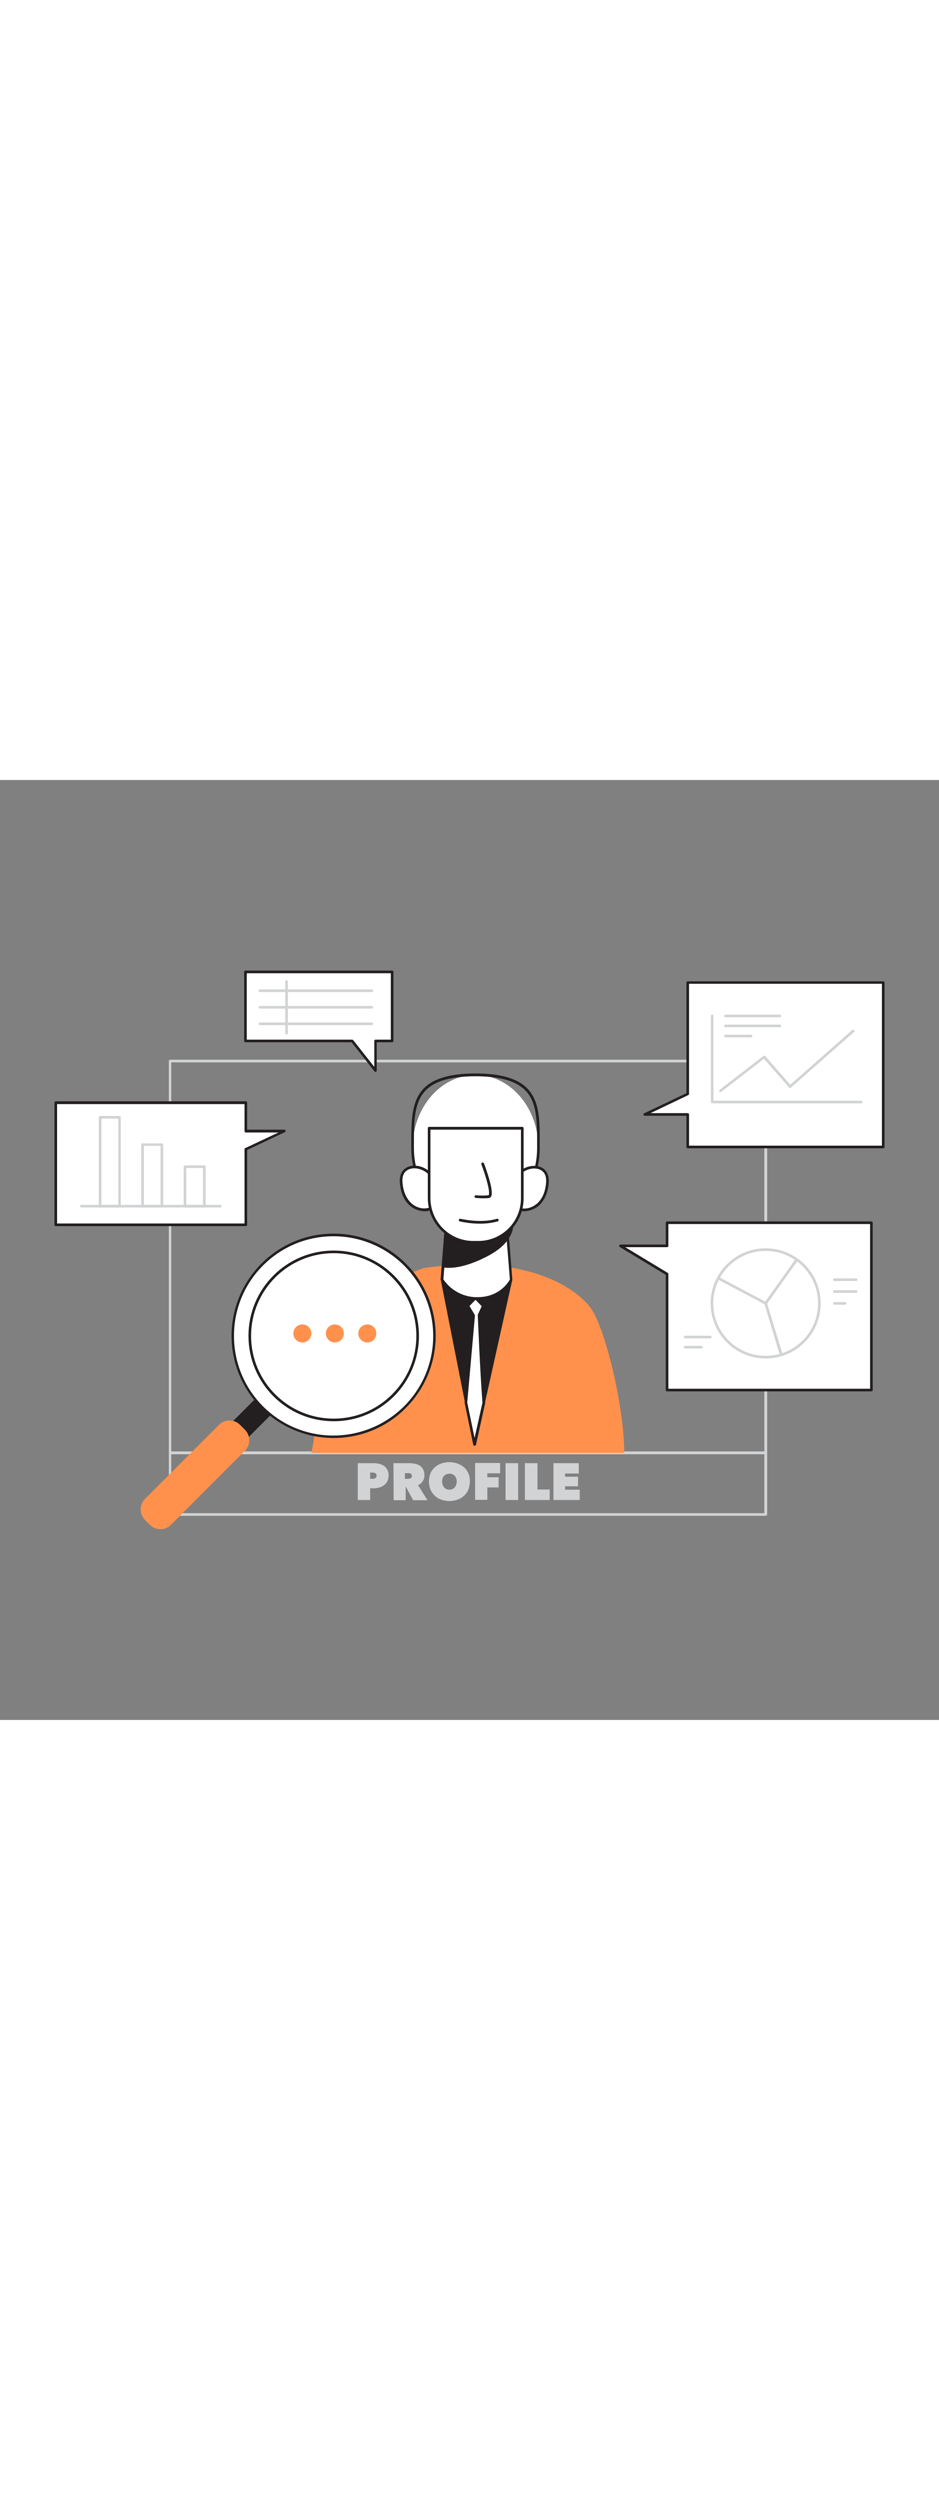 <svg xmlns="http://www.w3.org/2000/svg" xmlns:xlink="http://www.w3.org/1999/xlink" id="Layer_1" x="0px" y="0px" viewBox="0 0 500 500" style="width: 188px;" xml:space="preserve" data-imageid="profile-analysis-60" class="illustrations_image"><rect x="0" y="0" width="500" height="500" fill="#808080" stroke="none"/><style type="text/css">	.st0_profile-analysis-60{fill:#D1D3D4;}	.st1_profile-analysis-60{fill:#FFFFFF;}	.st2_profile-analysis-60{fill:#231F20;}	.st3_profile-analysis-60{fill:#68E1FD;}</style><g id="frame_profile-analysis-60">	<path class="st0_profile-analysis-60" d="M407.7,358.6H90.6c-0.4,0-0.7-0.3-0.7-0.7l0,0V149.5c0-0.4,0.3-0.7,0.7-0.7h317.2c0.4,0,0.7,0.3,0.7,0.7v208.4&#10;&#9;&#9;C408.4,358.3,408.1,358.6,407.7,358.6z M91.2,357.2H407v-207H91.2V357.2z"></path>	<path class="st0_profile-analysis-60" d="M407.7,391.4H90.6c-0.4,0-0.7-0.3-0.7-0.7l0,0v-32.8c0-0.4,0.3-0.7,0.7-0.7h0h317.2c0.4,0,0.7,0.3,0.7,0.7&#10;&#9;&#9;v32.8C408.4,391.1,408.1,391.4,407.7,391.4z M91.2,390H407v-31.4H91.2V390z"></path>	<path class="st0_profile-analysis-60" d="M197.1,376.7v6.3h-6.6v-19.6h8.4c1,0,2,0.1,2.9,0.3c0.9,0.2,1.8,0.6,2.6,1.1c0.8,0.5,1.4,1.2,1.8,2&#10;&#9;&#9;c0.5,1,0.8,2.1,0.7,3.2c0,1.1-0.2,2.1-0.7,3.1c-0.4,0.8-1.1,1.5-1.8,2.1c-0.8,0.6-1.7,0.9-2.6,1.2c-1,0.2-2,0.4-3,0.4L197.1,376.7z&#10;&#9;&#9; M197.1,368.5v3.2h1.4c0.5,0,1-0.1,1.4-0.4c0.4-0.3,0.7-0.8,0.6-1.3c0-0.3,0-0.5-0.2-0.8c-0.1-0.2-0.3-0.3-0.5-0.5&#10;&#9;&#9;c-0.2-0.1-0.4-0.2-0.6-0.2c-0.2,0-0.5-0.1-0.7-0.1H197.1z"></path>	<path class="st0_profile-analysis-60" d="M209.5,363.4h8.5c1,0,1.9,0.1,2.9,0.3c0.9,0.2,1.8,0.5,2.6,1c0.8,0.5,1.4,1.2,1.8,2c0.5,1,0.7,2,0.7,3.1&#10;&#9;&#9;c0.1,2.3-1.3,4.4-3.4,5.3l5,8h-7.6l-3.8-7h-0.2v7h-6.4L209.5,363.4z M215.8,371.7h1.3c0.2,0,0.5,0,0.7,0c0.3,0,0.5-0.1,0.7-0.2&#10;&#9;&#9;c0.2-0.1,0.4-0.3,0.6-0.5c0.2-0.2,0.3-0.5,0.2-0.8c0-0.3-0.1-0.6-0.2-0.8c-0.1-0.2-0.3-0.3-0.5-0.5c-0.2-0.1-0.4-0.2-0.7-0.2&#10;&#9;&#9;c-0.2,0-0.4,0-0.7,0h-1.6V371.7z"></path>	<path class="st0_profile-analysis-60" d="M228.4,373.1c0-1.5,0.3-2.9,0.8-4.3c0.5-1.2,1.3-2.3,2.3-3.2c1-0.9,2.2-1.6,3.4-2c2.8-1,5.9-1,8.7,0&#10;&#9;&#9;c1.3,0.5,2.5,1.1,3.5,2c1,0.9,1.8,2,2.3,3.2c0.6,1.3,0.8,2.8,0.8,4.3c0,1.5-0.3,2.9-0.8,4.3c-0.5,1.3-1.3,2.4-2.3,3.3&#10;&#9;&#9;c-1,0.9-2.2,1.7-3.5,2.1c-2.8,1-5.9,1-8.7,0c-1.3-0.5-2.5-1.2-3.4-2.1c-1-0.9-1.8-2.1-2.3-3.3C228.7,376,228.4,374.6,228.4,373.1z&#10;&#9;&#9; M235.4,373.1c0,0.6,0.1,1.2,0.3,1.8c0.2,0.5,0.5,1,0.8,1.4c0.3,0.4,0.8,0.7,1.2,0.9c0.5,0.2,1,0.3,1.6,0.3c1.1,0,2.1-0.4,2.8-1.2&#10;&#9;&#9;c0.4-0.4,0.6-0.9,0.8-1.4c0.2-0.6,0.3-1.2,0.3-1.8c0-0.6-0.1-1.2-0.3-1.7c-0.2-0.5-0.5-1-0.8-1.3c-0.7-0.7-1.7-1.2-2.8-1.1&#10;&#9;&#9;c-0.5,0-1.1,0.1-1.6,0.3c-0.5,0.2-0.9,0.5-1.2,0.8c-0.4,0.4-0.6,0.8-0.8,1.3C235.5,371.9,235.4,372.5,235.4,373.1L235.4,373.1z"></path>	<path class="st0_profile-analysis-60" d="M259.5,370.9h6v5.4h-6v6.6H253v-19.6h13.3v5.5h-6.8V370.9z"></path>	<path class="st0_profile-analysis-60" d="M269.2,363.4h6.7V383h-6.7V363.4z"></path>	<path class="st0_profile-analysis-60" d="M279.5,363.4h6.7v14h6.5v5.6h-13.2V363.4z"></path>	<path class="st0_profile-analysis-60" d="M294.7,363.4h13.5v5.5h-7.3v1.7h6.9v5.1h-6.9v1.8h7.8v5.5h-14L294.7,363.4z"></path></g><g id="Character_profile-analysis-60">	<ellipse class="st1_profile-analysis-60" cx="253.2" cy="195.8" rx="33.5" ry="38.9"></ellipse>	<path class="st2_profile-analysis-60" d="M253.2,235.4c-18.9,0-34.2-17.8-34.2-39.6v-2.3c0-12.2,0-22.7,6.8-29.6c5.2-5.2,14.2-7.8,27.4-7.8&#10;&#9;&#9;c13.2,0,22.2,2.6,27.4,7.8c6.9,6.9,6.8,17.4,6.8,29.6v2.3C287.4,217.6,272.1,235.4,253.2,235.4z M253.2,157.6&#10;&#9;&#9;c-12.8,0-21.5,2.4-26.4,7.4c-6.4,6.4-6.4,16.7-6.4,28.5v2.3c0,21,14.7,38.2,32.8,38.2s32.8-17.1,32.8-38.2v-2.3&#10;&#9;&#9;c0-11.9,0-22.1-6.4-28.5C274.6,160,266,157.6,253.2,157.6L253.2,157.6z"></path>	<path class="st3_profile-analysis-60 targetColor" d="M332.4,357.9c0-24.3-10.2-67.2-18.2-77.5c-10.7-13.6-39.9-28.1-88.3-20.8c0,0-25.1,7.7-40.3,24.2&#10;&#9;&#9;c-11.6,12.7-17.6,65.2-19.8,74.1H332.4z" style="fill: rgb(255, 145, 77);"></path>	<path class="st1_profile-analysis-60" d="M231.4,214.6c-1.6-10.2-18.6-12.8-17.8-0.7c0.3,4.1,1.6,8.4,4.5,11.3s7.6,4.4,11.4,2.7"></path>	<path class="st2_profile-analysis-60" d="M226,229.4c-3.2-0.1-6.2-1.4-8.4-3.6c-3.5-3.5-4.5-8.4-4.7-11.8c-0.4-5.9,3.2-8.4,6.6-8.8&#10;&#9;&#9;c5.3-0.6,11.6,3,12.6,9.3c0,0.4-0.2,0.8-0.6,0.8c-0.4,0-0.7-0.2-0.8-0.6c-0.9-5.4-6.5-8.6-11-8.1c-1.8,0.2-5.8,1.3-5.4,7.2&#10;&#9;&#9;c0.2,3.2,1.1,7.6,4.3,10.9c2.9,3,7.3,4,10.6,2.5c0.4-0.2,0.8,0,0.9,0.3c0,0,0,0,0,0c0.2,0.4,0.1,0.8-0.3,1c0,0,0,0-0.1,0&#10;&#9;&#9;C228.6,229.2,227.3,229.4,226,229.4z"></path>	<path class="st1_profile-analysis-60" d="M273.7,214.6c1.6-10.2,18.6-12.8,17.8-0.7c-0.3,4.1-1.6,8.4-4.5,11.3s-7.6,4.4-11.4,2.7"></path>	<path class="st2_profile-analysis-60" d="M279.1,229.4c-1.3,0-2.6-0.3-3.8-0.8c-0.4-0.1-0.6-0.6-0.4-0.9c0.1-0.4,0.6-0.6,0.9-0.4c0,0,0.1,0,0.1,0&#10;&#9;&#9;c3.3,1.5,7.7,0.4,10.6-2.5c3.2-3.2,4.1-7.7,4.3-10.9c0.4-5.9-3.6-7-5.4-7.2c-4.5-0.5-10.1,2.7-11,8.1c-0.1,0.4-0.4,0.7-0.8,0.6&#10;&#9;&#9;c-0.4-0.1-0.7-0.4-0.6-0.8c1-6.3,7.4-9.9,12.6-9.3c3.5,0.4,7,2.9,6.6,8.8c-0.2,3.4-1.3,8.2-4.7,11.8&#10;&#9;&#9;C285.3,228,282.3,229.3,279.1,229.4z"></path>	<polygon class="st2_profile-analysis-60" points="272.2,265.8 235.4,265.8 252.7,353.4 &#9;"></polygon>	<path class="st2_profile-analysis-60" d="M252.7,354.1L252.7,354.1c-0.3,0-0.6-0.2-0.7-0.6l-17.3-87.6c0-0.2,0-0.4,0.1-0.6c0.1-0.2,0.3-0.3,0.5-0.3&#10;&#9;&#9;h36.8c0.4,0,0.7,0.3,0.7,0.7c0,0,0,0.1,0,0.1l-19.5,87.6C253.3,353.9,253,354.1,252.7,354.1z M236.2,266.5l16.5,83.5l18.6-83.5&#10;&#9;&#9;L236.2,266.5z"></path>	<path class="st1_profile-analysis-60" d="M248.1,331.2l4.6,22.2l4.9-22.2c-1.3-16.8-2.5-46.8-2.5-46.8l2.2-4.8l-4.1-4.2l-4.1,4.2l3.1,5.2L248.1,331.2z"></path>	<path class="st2_profile-analysis-60" d="M252.7,354.1L252.7,354.1c-0.3,0-0.6-0.2-0.7-0.6l-4.6-22.2c0-0.1,0-0.1,0-0.2l4.1-46.2l-2.9-5&#10;&#9;&#9;c-0.2-0.3-0.1-0.6,0.1-0.9l4.1-4.2c0.1-0.1,0.3-0.2,0.5-0.2l0,0c0.2,0,0.4,0.1,0.5,0.2l4.1,4.2c0.2,0.2,0.3,0.5,0.1,0.8l-2.1,4.6&#10;&#9;&#9;c0.1,2.5,1.3,30.7,2.5,46.6c0,0.1,0,0.1,0,0.2l-4.9,22.2C253.4,353.9,253.1,354.2,252.7,354.1z M248.8,331.1l3.9,18.9l4.2-18.8&#10;&#9;&#9;c-1.3-16.6-2.5-46.4-2.5-46.7c0-0.1,0-0.2,0.1-0.3l2-4.3l-3.3-3.4l-3.2,3.3l2.8,4.7c0.1,0.1,0.1,0.3,0.1,0.4L248.8,331.1z"></path>	<path class="st1_profile-analysis-60" d="M272.2,265.8c0,0-4.6,10-18,10s-18.9-10-18.9-10l0.6-7.2l1.3-16.6l1.2-15.5h30.6l1,12.7l0.3,4.1L272.2,265.8z"></path>	<path class="st2_profile-analysis-60" d="M254.2,276.5c-7.9,0.2-15.2-3.8-19.5-10.4c-0.1-0.1-0.1-0.3-0.1-0.4l3.1-39.3c0-0.4,0.3-0.7,0.7-0.7h30.6&#10;&#9;&#9;c0.4,0,0.7,0.3,0.7,0.7l3.1,39.3c0,0.1,0,0.2-0.1,0.4C272.8,266.2,267.9,276.5,254.2,276.5z M236.1,265.6c4,6,10.9,9.6,18.1,9.5&#10;&#9;&#9;c11.9,0,16.6-8.2,17.3-9.4l-3.1-38.5h-29.3L236.1,265.6z"></path>	<path class="st2_profile-analysis-60" d="M272.5,238c-0.3,1.9-1,3.7-2.1,5.3c-2.3,3.7-6.1,6.6-10.1,8.8c-6.6,3.6-16.4,7.7-24.4,6.5l1.3-16.6&#10;&#9;&#9;c5.9,0.7,11.8,0.8,17.6,0.1c5.2-0.4,10.5-0.9,15.2-2.9C270.9,238.8,271.7,238.4,272.5,238z"></path>	<path class="st2_profile-analysis-60" d="M239,259.5c-1.1,0-2.1-0.1-3.1-0.2c-0.4-0.1-0.6-0.4-0.6-0.8l1.3-16.6c0-0.2,0.1-0.4,0.2-0.5&#10;&#9;&#9;c0.2-0.1,0.3-0.2,0.5-0.1c5.8,0.7,11.7,0.8,17.5,0.1c4.8-0.4,10.3-0.9,15-2.9c0.9-0.4,1.6-0.8,2.3-1.1c0.2-0.1,0.5-0.1,0.8,0&#10;&#9;&#9;c0.2,0.2,0.3,0.4,0.3,0.7c-0.3,2-1.1,3.9-2.2,5.6c-2.1,3.4-5.6,6.4-10.3,9S247,259.5,239,259.5z M236.7,258&#10;&#9;&#9;c8.3,1,18.1-3.6,23.4-6.5c4.5-2.5,7.8-5.4,9.8-8.6c0.7-1.1,1.3-2.3,1.6-3.6c-0.3,0.2-0.7,0.3-1.1,0.5c-4.9,2.1-10.5,2.6-15.4,3&#10;&#9;&#9;c-5.7,0.6-11.4,0.6-17.1,0L236.7,258z"></path>	<path class="st1_profile-analysis-60" d="M254.7,245.9H252c-13,0-23.5-10.5-23.5-23.5v-37.2h49.6v37.2C278.2,235.4,267.7,245.9,254.7,245.9&#10;&#9;&#9;C254.7,245.9,254.7,245.9,254.7,245.9z"></path>	<path class="st2_profile-analysis-60" d="M254.7,246.6H252c-13.3,0-24.2-10.8-24.2-24.2v-37.2c0-0.4,0.3-0.7,0.7-0.7l0,0h49.6c0.4,0,0.7,0.3,0.7,0.7&#10;&#9;&#9;l0,0v37.2C278.9,235.8,268.1,246.6,254.7,246.6C254.7,246.6,254.7,246.6,254.7,246.6z M229.2,186v36.4c0,12.6,10.2,22.8,22.8,22.8&#10;&#9;&#9;c0,0,0,0,0,0h2.7c12.6,0,22.7-10.2,22.7-22.7V186H229.2z"></path>	<path class="st2_profile-analysis-60" d="M256.9,222.5c-1.2,0-2.4-0.1-3.6-0.2c-0.4,0-0.7-0.4-0.6-0.8c0,0,0,0,0,0c0.1-0.4,0.4-0.7,0.8-0.6&#10;&#9;&#9;c2.2,0.2,4.4,0.2,6.6,0c0,0,0.1,0,0.1-0.1c1-1.7-1.7-10.6-3.9-16.4c-0.1-0.4,0.1-0.8,0.5-0.9c0.3-0.1,0.7,0.1,0.9,0.4&#10;&#9;&#9;c0.9,2.4,5.5,14.8,3.8,17.7c-0.3,0.4-0.7,0.7-1.2,0.8C259.1,222.5,258,222.5,256.9,222.5z"></path>	<path class="st2_profile-analysis-60" d="M255.7,236c-3.6,0-7.3-0.4-10.8-1.2c-0.4-0.1-0.7-0.4-0.6-0.8c0.1-0.4,0.4-0.7,0.8-0.6c0,0,0.1,0,0.1,0&#10;&#9;&#9;c0.1,0,10.8,2.6,19.4,0c0.4-0.1,0.8,0.1,0.9,0.5c0.1,0.4-0.1,0.8-0.5,0.9l0,0C262,235.6,258.9,236,255.7,236z"></path></g><g id="Magnifying_Glass_profile-analysis-60">			<rect x="80.2" y="344.3" transform="matrix(0.707 -0.707 0.707 0.707 -210.872 189.973)" class="st2_profile-analysis-60" width="87.4" height="10.4"></rect>	<path class="st2_profile-analysis-60" d="M96.7,384.8c-0.2,0-0.4-0.1-0.5-0.2l-7.3-7.4c-0.1-0.1-0.2-0.3-0.2-0.5c0-0.2,0.1-0.4,0.2-0.5l61.8-61.8&#10;&#9;&#9;c0.3-0.3,0.7-0.3,1,0l7.4,7.4c0.3,0.3,0.3,0.7,0,1c0,0,0,0,0,0l-61.8,61.8C97,384.7,96.8,384.8,96.7,384.8z M90.3,376.7l6.4,6.4&#10;&#9;&#9;l60.8-60.8l-6.4-6.4L90.3,376.7z"></path>	<path class="st3_profile-analysis-60 targetColor" d="M127.8,343l2.6,2.6c3.1,3.1,3.1,8.1,0,11.2L91,396.2c-3.1,3.1-8.1,3.1-11.2,0l-2.6-2.6&#10;&#9;&#9;c-3.1-3.1-3.1-8.1,0-11.2l39.4-39.4C119.7,339.9,124.7,339.9,127.8,343z" style="fill: rgb(255, 145, 77);"></path>	<circle class="st1_profile-analysis-60" cx="177.7" cy="295.7" r="53.6"></circle>	<path class="st2_profile-analysis-60" d="M177.7,350c-30,0-54.4-24.3-54.4-54.3s24.3-54.4,54.3-54.4s54.4,24.3,54.4,54.3c0,14.4-5.7,28.2-15.9,38.4&#10;&#9;&#9;l-0.5-0.5l0.5,0.5C206,344.3,192.1,350,177.7,350z M177.7,242.7c-29.3-0.1-53.1,23.6-53.1,52.9c-0.1,29.3,23.6,53.1,52.9,53.1&#10;&#9;&#9;c14.1,0,27.7-5.6,37.7-15.6l0,0c20.7-20.7,20.6-54.3-0.2-75C205.1,248.3,191.7,242.7,177.7,242.7z"></path>	<circle class="st1_profile-analysis-60" cx="177.7" cy="295.7" r="44.7"></circle>	<path class="st2_profile-analysis-60" d="M177.7,341.1c-25.1,0-45.4-20.3-45.4-45.4s20.3-45.4,45.4-45.4c25.1,0,45.4,20.3,45.4,45.4&#10;&#9;&#9;c0,12-4.8,23.6-13.3,32.1l0,0C201.3,336.3,189.8,341.1,177.7,341.1z M177.7,251.7c-24.3,0-44,19.7-44,44c0,24.3,19.7,44,44,44&#10;&#9;&#9;c11.7,0,22.8-4.6,31.1-12.9l0,0c17.2-17.2,17.2-45,0-62.2C200.6,256.3,189.4,251.7,177.7,251.7L177.7,251.7z M209.3,327.3&#10;&#9;&#9;L209.3,327.3z"></path>	<circle class="st3_profile-analysis-60 targetColor" cx="161" cy="294.4" r="4.8" style="fill: rgb(255, 145, 77);"></circle>	<circle class="st3_profile-analysis-60 targetColor" cx="178.3" cy="294.4" r="4.8" style="fill: rgb(255, 145, 77);"></circle>	<circle class="st3_profile-analysis-60 targetColor" cx="195.6" cy="294.4" r="4.8" style="fill: rgb(255, 145, 77);"></circle></g><g id="Analysis_4_Bar_chart_profile-analysis-60">	<polygon class="st1_profile-analysis-60" points="151.4,186.7 130.9,186.7 130.9,171.6 29.7,171.6 29.7,236.6 130.9,236.6 130.9,196.4 &#9;"></polygon>	<path class="st2_profile-analysis-60" d="M130.9,237.3H29.7c-0.4,0-0.7-0.3-0.7-0.7v-65c0-0.4,0.3-0.7,0.7-0.7h101.2c0.4,0,0.7,0.3,0.7,0.7V186h19.8&#10;&#9;&#9;c0.4,0,0.7,0.3,0.7,0.7c0,0.3-0.2,0.5-0.4,0.6l-20.1,9.5v39.8C131.6,236.9,131.3,237.3,130.9,237.3&#10;&#9;&#9;C130.9,237.3,130.9,237.3,130.9,237.3z M30.4,235.9h99.8v-39.5c0-0.3,0.2-0.5,0.4-0.6l17.7-8.3h-17.4c-0.4,0-0.7-0.3-0.7-0.7v-14.4&#10;&#9;&#9;H30.4L30.4,235.9z"></path>	<path class="st0_profile-analysis-60" d="M63.7,227.4H53.3c-0.4,0-0.7-0.3-0.7-0.7v-47.3c0-0.4,0.3-0.7,0.7-0.7h10.3c0.4,0,0.7,0.3,0.7,0.7v47.3&#10;&#9;&#9;C64.4,227.1,64.1,227.4,63.7,227.4z M54,226h9v-45.9h-9V226z"></path>	<path class="st0_profile-analysis-60" d="M86.2,227.4H75.9c-0.4,0-0.7-0.3-0.7-0.7V194c0-0.4,0.3-0.7,0.7-0.7h10.3c0.4,0,0.7,0.3,0.7,0.7v32.8&#10;&#9;&#9;C86.9,227.1,86.6,227.4,86.2,227.4z M76.6,226h8.9v-31.4h-8.9V226z"></path>	<path class="st0_profile-analysis-60" d="M108.8,227.4H98.5c-0.4,0-0.7-0.3-0.7-0.7v-21c0-0.4,0.3-0.7,0.7-0.7h10.3c0.4,0,0.7,0.3,0.7,0.7v21&#10;&#9;&#9;C109.5,227.1,109.2,227.4,108.8,227.4z M99.2,226h8.9v-19.6h-8.9V226z"></path>	<path class="st0_profile-analysis-60" d="M117.3,227.4h-74c-0.4,0-0.7-0.3-0.7-0.7c0-0.4,0.3-0.7,0.7-0.7h74c0.4,0,0.7,0.3,0.7,0.7&#10;&#9;&#9;C118,227.1,117.7,227.4,117.3,227.4C117.3,227.4,117.3,227.4,117.3,227.4z"></path></g><g id="Analysis_3_pie_chart_profile-analysis-60">	<polygon class="st1_profile-analysis-60" points="355.2,235.5 355.2,247.8 330.4,247.8 355.2,262.8 355.2,324.5 464,324.5 464,235.5 &#9;"></polygon>	<path class="st2_profile-analysis-60" d="M464,325.2H355.2c-0.4,0-0.7-0.3-0.7-0.7v0v-61.3L330,248.4c-0.3-0.2-0.4-0.6-0.2-1c0.1-0.2,0.4-0.3,0.6-0.3&#10;&#9;&#9;h24.1v-11.6c0-0.4,0.3-0.7,0.7-0.7l0,0H464c0.4,0,0.7,0.3,0.7,0.7v89C464.7,324.9,464.4,325.2,464,325.2&#10;&#9;&#9;C464,325.2,464,325.2,464,325.2z M355.9,323.8h107.4v-87.6H355.9v11.6c0,0.4-0.3,0.7-0.7,0.7l0,0h-22.3l22.7,13.7&#10;&#9;&#9;c0.2,0.1,0.3,0.4,0.3,0.6L355.9,323.8z"></path>	<path class="st0_profile-analysis-60" d="M407.7,307.7c-16.2,0-29.3-13.1-29.3-29.3c0-16.2,13.1-29.3,29.3-29.3c16.2,0,29.3,13.1,29.3,29.3c0,0,0,0,0,0&#10;&#9;&#9;C437,294.6,423.9,307.7,407.7,307.7z M407.7,250.5c-15.4,0-27.9,12.5-27.9,27.9s12.5,27.9,27.9,27.9c15.4,0,27.9-12.5,27.9-27.9&#10;&#9;&#9;C435.6,263,423.1,250.5,407.7,250.5L407.7,250.5z"></path>	<path class="st0_profile-analysis-60" d="M416,306.5c-0.3,0-0.6-0.2-0.7-0.5l-8.3-27.4c-0.1-0.2,0-0.4,0.1-0.6l16.6-23.3c0.2-0.3,0.7-0.4,1-0.1&#10;&#9;&#9;c0.3,0.2,0.4,0.6,0.2,0.9l-16.4,23l8.2,27c0.1,0.4-0.1,0.8-0.5,0.9C416.1,306.4,416.1,306.4,416,306.5L416,306.5z"></path>	<path class="st0_profile-analysis-60" d="M407.7,279.1c-0.1,0-0.2,0-0.3-0.1l-25.3-13.4c-0.3-0.2-0.5-0.6-0.3-0.9c0.2-0.4,0.6-0.5,1-0.3c0,0,0,0,0,0&#10;&#9;&#9;l25.3,13.4c0.3,0.2,0.5,0.6,0.3,0.9C408.3,279,408,279.1,407.7,279.1L407.7,279.1z"></path>	<path class="st0_profile-analysis-60" d="M455.9,266.5h-11.6c-0.4,0-0.7-0.3-0.7-0.7c0-0.4,0.3-0.7,0.7-0.7h11.6c0.4,0,0.7,0.3,0.7,0.7&#10;&#9;&#9;C456.6,266.2,456.3,266.5,455.9,266.5z"></path>	<path class="st0_profile-analysis-60" d="M455.9,272.8h-11.6c-0.4,0-0.7-0.3-0.7-0.7c0-0.4,0.3-0.7,0.7-0.7h11.6c0.4,0,0.7,0.3,0.7,0.7&#10;&#9;&#9;C456.6,272.5,456.3,272.8,455.9,272.8z"></path>	<path class="st0_profile-analysis-60" d="M450,279.1h-5.7c-0.4,0-0.7-0.3-0.7-0.7c0-0.4,0.3-0.7,0.7-0.7h5.7c0.4,0,0.7,0.3,0.7,0.7&#10;&#9;&#9;S450.4,279.1,450,279.1C450,279.1,450,279.1,450,279.1z"></path>	<path class="st0_profile-analysis-60" d="M378.2,297h-13.4c-0.4,0-0.7-0.3-0.7-0.7s0.3-0.7,0.7-0.7c0,0,0,0,0,0h13.4c0.4,0,0.7,0.3,0.7,0.7&#10;&#9;&#9;S378.6,297,378.2,297C378.2,297,378.2,297,378.2,297L378.2,297z"></path>	<path class="st0_profile-analysis-60" d="M373.5,302.4h-8.7c-0.4,0-0.7-0.3-0.7-0.7s0.3-0.7,0.7-0.7c0,0,0,0,0,0h8.7c0.4,0,0.7,0.3,0.7,0.7&#10;&#9;&#9;C374.2,302,373.9,302.4,373.5,302.4z"></path></g><g id="Analysis_1_line_graph_profile-analysis-60">	<polygon class="st1_profile-analysis-60" points="366.2,107.7 366.2,167 343.4,177.9 366.2,177.9 366.2,195.2 470.3,195.2 470.3,107.7 &#9;"></polygon>	<path class="st2_profile-analysis-60" d="M470.3,195.9H366.2c-0.4,0-0.7-0.3-0.7-0.7c0,0,0,0,0,0v-16.6h-22.2c-0.4,0-0.7-0.3-0.7-0.7&#10;&#9;&#9;c0-0.3,0.2-0.5,0.4-0.6l22.5-10.7v-58.8c0-0.4,0.3-0.7,0.7-0.7l0,0h104.1c0.4,0,0.7,0.3,0.7,0.7v0v87.5&#10;&#9;&#9;C471,195.6,470.7,195.9,470.3,195.9z M366.9,194.5h102.7v-86.1H366.9V167c0,0.3-0.2,0.5-0.4,0.6l-20.1,9.6h19.8&#10;&#9;&#9;c0.4,0,0.7,0.3,0.7,0.7c0,0,0,0,0,0V194.5z M366.2,167L366.2,167z"></path>	<path class="st0_profile-analysis-60" d="M383.6,166.1c-0.2,0-0.4-0.1-0.5-0.3c-0.2-0.3-0.2-0.7,0.1-1c0,0,0,0,0,0l23.3-18c0.3-0.3,0.7-0.2,1,0.1&#10;&#9;&#9;c0,0,0,0,0,0l13.3,15.2l33-29.1c0.3-0.3,0.7-0.2,1,0.1c0.3,0.3,0.2,0.7-0.1,1c0,0,0,0,0,0l-33.5,29.5c-0.1,0.1-0.3,0.2-0.5,0.2&#10;&#9;&#9;c-0.2,0-0.4-0.1-0.5-0.2l-13.4-15.3L384,165.9C383.9,166,383.7,166,383.6,166.1z"></path>	<path class="st0_profile-analysis-60" d="M458.6,172h-79.4c-0.4,0-0.7-0.3-0.7-0.7c0,0,0,0,0,0v-45.8c0-0.4,0.3-0.7,0.7-0.7c0.4,0,0.7,0.3,0.7,0.7&#10;&#9;&#9;c0,0,0,0,0,0v45.1h78.7c0.4,0,0.7,0.3,0.7,0.7S459,172,458.6,172C458.6,172,458.6,172,458.6,172L458.6,172z"></path>	<path class="st0_profile-analysis-60" d="M415.3,126.2h-29c-0.4,0-0.7-0.3-0.7-0.7c0-0.4,0.3-0.7,0.7-0.7l0,0h29c0.4,0,0.7,0.3,0.7,0.7&#10;&#9;&#9;C416,125.9,415.7,126.2,415.3,126.2z"></path>	<path class="st0_profile-analysis-60" d="M415.3,131.5h-29c-0.4,0-0.7-0.3-0.7-0.7c0-0.4,0.3-0.7,0.7-0.7h29c0.4,0,0.7,0.3,0.7,0.7&#10;&#9;&#9;C416,131.2,415.7,131.5,415.3,131.5z"></path>	<path class="st0_profile-analysis-60" d="M399.9,136.9h-13.6c-0.4,0-0.7-0.3-0.7-0.7s0.3-0.7,0.7-0.7c0,0,0,0,0,0h13.6c0.4,0,0.7,0.3,0.7,0.7&#10;&#9;&#9;S400.3,136.9,399.9,136.9C399.9,136.9,399.9,136.9,399.9,136.9L399.9,136.9z"></path></g><g id="Analysis_2_table_profile-analysis-60">	<path class="st1_profile-analysis-60" d="M208.9,102.2h-78.1v36.7h56.8l12.5,15.8v-15.8h8.9V102.2z"></path>	<path class="st2_profile-analysis-60" d="M200,155.3c-0.2,0-0.4-0.1-0.6-0.3l-12.2-15.5h-56.5c-0.4,0-0.7-0.3-0.7-0.7v-36.7c0-0.4,0.3-0.7,0.7-0.7h78.1&#10;&#9;&#9;c0.4,0,0.7,0.3,0.7,0.7v36.7c0,0.4-0.3,0.7-0.7,0.7h-8.2v15.1c0,0.3-0.2,0.6-0.5,0.7C200.2,155.3,200.1,155.3,200,155.3z&#10;&#9;&#9; M131.4,138.1h56.1c0.2,0,0.4,0.1,0.6,0.3l11.2,14.2v-13.8c0-0.4,0.3-0.7,0.7-0.7h8.1v-35.3h-76.7V138.1z"></path>	<path class="st0_profile-analysis-60" d="M152.6,135.4c-0.4,0-0.7-0.3-0.7-0.7v-27.5c0-0.4,0.3-0.7,0.7-0.7c0.4,0,0.7,0.3,0.7,0.7c0,0,0,0,0,0v27.5&#10;&#9;&#9;C153.3,135,153,135.4,152.6,135.4z"></path>	<path class="st0_profile-analysis-60" d="M198,112.8h-59.6c-0.4,0-0.7-0.3-0.7-0.7c0-0.4,0.3-0.7,0.7-0.7H198c0.4,0,0.7,0.3,0.7,0.7&#10;&#9;&#9;C198.7,112.4,198.4,112.8,198,112.8z"></path>	<path class="st0_profile-analysis-60" d="M198,121.6h-59.6c-0.4,0-0.7-0.3-0.7-0.7c0-0.4,0.3-0.7,0.7-0.7H198c0.4,0,0.7,0.3,0.7,0.7&#10;&#9;&#9;C198.7,121.2,198.4,121.6,198,121.6z"></path>	<path class="st0_profile-analysis-60" d="M198,130.4h-59.6c-0.4,0-0.7-0.3-0.7-0.7c0-0.4,0.3-0.7,0.7-0.7H198c0.4,0,0.7,0.3,0.7,0.7&#10;&#9;&#9;C198.7,130.1,198.4,130.4,198,130.4z"></path></g></svg>